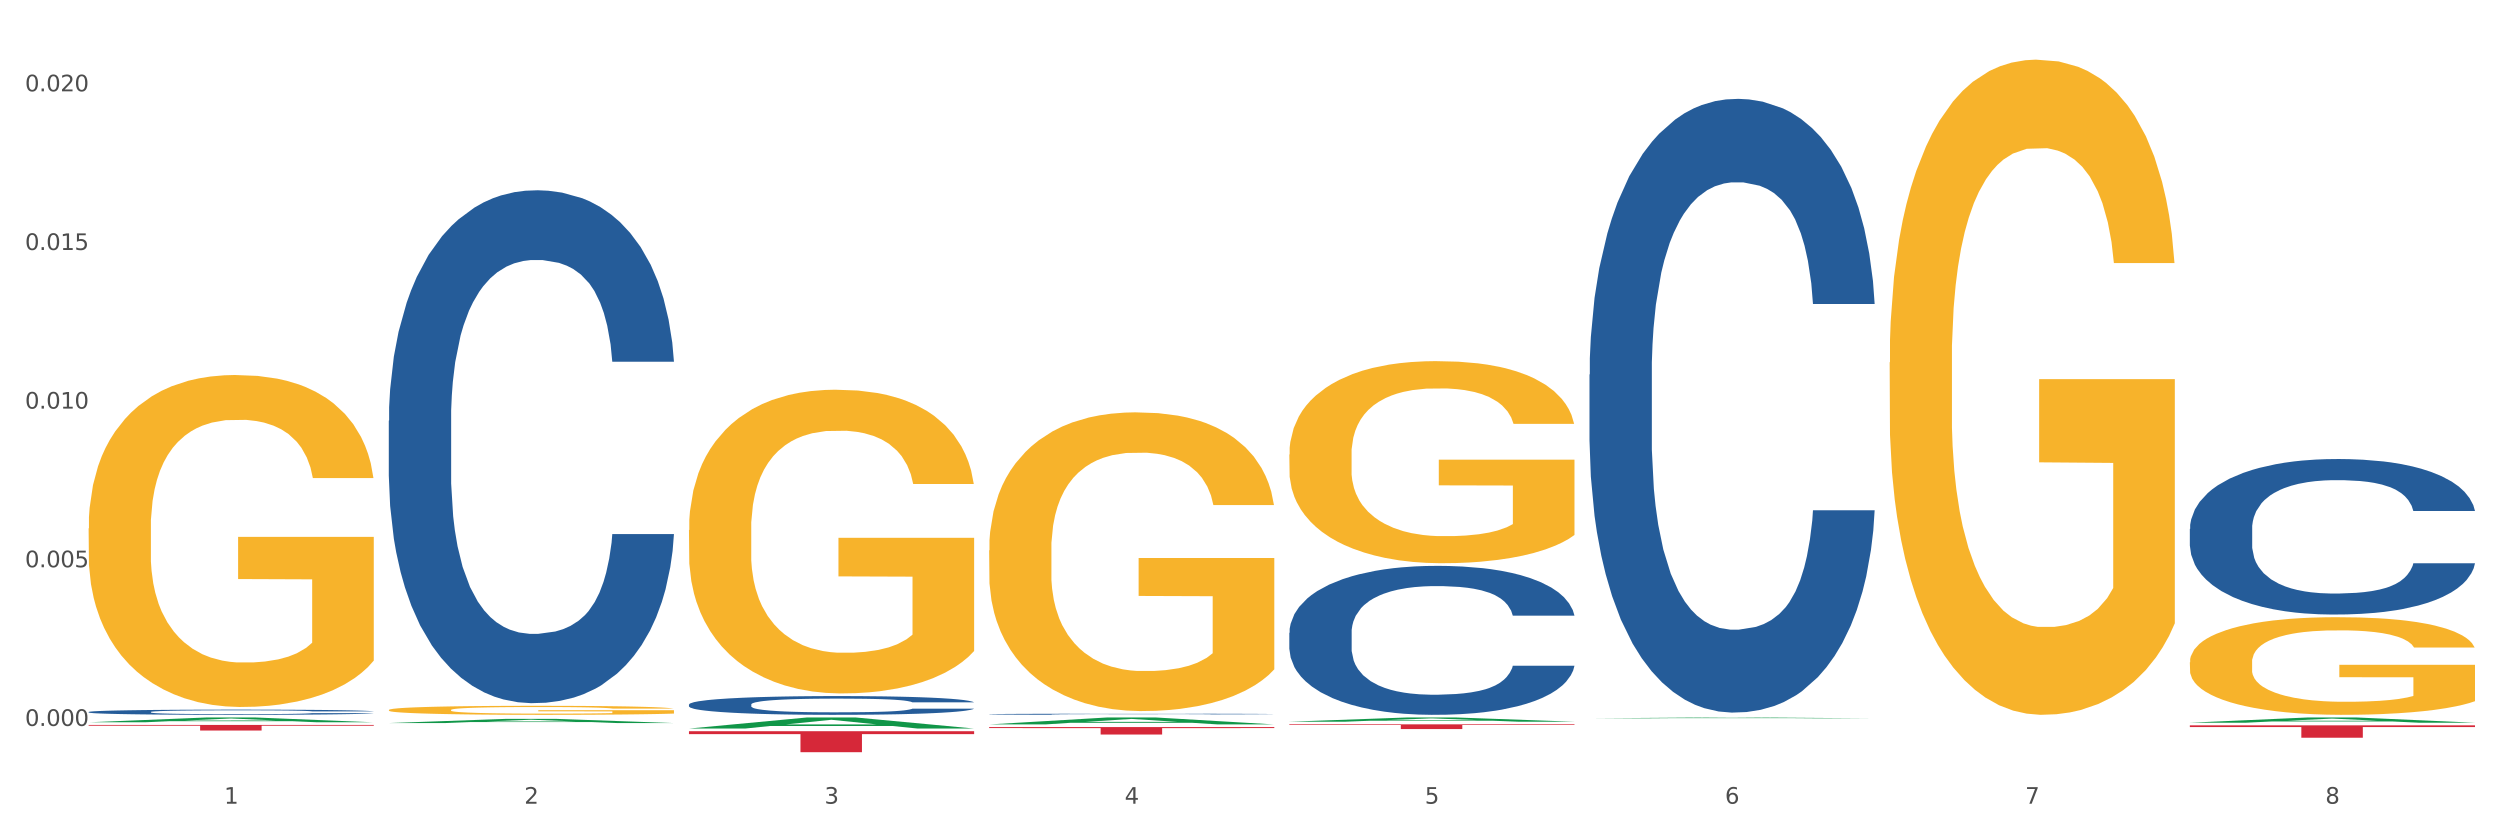 <?xml version="1.0" encoding="utf-8" standalone="no"?>
<!DOCTYPE svg PUBLIC "-//W3C//DTD SVG 1.1//EN"
  "http://www.w3.org/Graphics/SVG/1.1/DTD/svg11.dtd">
<svg xmlns:xlink="http://www.w3.org/1999/xlink" width="1080pt" height="360pt" viewBox="0 0 1080 360" xmlns="http://www.w3.org/2000/svg" version="1.1">
 <rect x="0" y="0" width="1080" height="360" fill="#333333" stroke="none"/>
 <defs>
  <style type="text/css">*{stroke-linejoin: round; stroke-linecap: butt}</style>
 </defs>
 <g id="figure_1">
  <g id="patch_1">
   <path d="M 0 360 
L 1080 360 
L 1080 0 
L 0 0 
z
" style="fill: #ffffff; stroke: #ffffff; stroke-linejoin: miter"/>
  </g>
  <g id="axes_1">
   <g id="matplotlib.axis_1">
    <g id="xtick_1">
     <g id="text_1">
      <!-- 1 -->
      <g style="fill: #4d4d4d" transform="translate(96.825 347.204) scale(0.096 -0.096)">
       <defs>
        <path id="DejaVuSans-31" d="M 794 531 
L 1825 531 
L 1825 4091 
L 703 3866 
L 703 4441 
L 1819 4666 
L 2450 4666 
L 2450 531 
L 3481 531 
L 3481 0 
L 794 0 
L 794 531 
z
" transform="scale(0.016)"/>
       </defs>
       <use xlink:href="#DejaVuSans-31"/>
      </g>
     </g>
    </g>
    <g id="xtick_2">
     <g id="text_2">
      <!-- 2 -->
      <g style="fill: #4d4d4d" transform="translate(226.5 347.204) scale(0.096 -0.096)">
       <defs>
        <path id="DejaVuSans-32" d="M 1228 531 
L 3431 531 
L 3431 0 
L 469 0 
L 469 531 
Q 828 903 1448 1529 
Q 2069 2156 2228 2338 
Q 2531 2678 2651 2914 
Q 2772 3150 2772 3378 
Q 2772 3750 2511 3984 
Q 2250 4219 1831 4219 
Q 1534 4219 1204 4116 
Q 875 4013 500 3803 
L 500 4441 
Q 881 4594 1212 4672 
Q 1544 4750 1819 4750 
Q 2544 4750 2975 4387 
Q 3406 4025 3406 3419 
Q 3406 3131 3298 2873 
Q 3191 2616 2906 2266 
Q 2828 2175 2409 1742 
Q 1991 1309 1228 531 
z
" transform="scale(0.016)"/>
       </defs>
       <use xlink:href="#DejaVuSans-32"/>
      </g>
     </g>
    </g>
    <g id="xtick_3">
     <g id="text_3">
      <!-- 3 -->
      <g style="fill: #4d4d4d" transform="translate(356.175 347.204) scale(0.096 -0.096)">
       <defs>
        <path id="DejaVuSans-33" d="M 2597 2516 
Q 3050 2419 3304 2112 
Q 3559 1806 3559 1356 
Q 3559 666 3084 287 
Q 2609 -91 1734 -91 
Q 1441 -91 1130 -33 
Q 819 25 488 141 
L 488 750 
Q 750 597 1062 519 
Q 1375 441 1716 441 
Q 2309 441 2620 675 
Q 2931 909 2931 1356 
Q 2931 1769 2642 2001 
Q 2353 2234 1838 2234 
L 1294 2234 
L 1294 2753 
L 1863 2753 
Q 2328 2753 2575 2939 
Q 2822 3125 2822 3475 
Q 2822 3834 2567 4026 
Q 2313 4219 1838 4219 
Q 1578 4219 1281 4162 
Q 984 4106 628 3988 
L 628 4550 
Q 988 4650 1302 4700 
Q 1616 4750 1894 4750 
Q 2613 4750 3031 4423 
Q 3450 4097 3450 3541 
Q 3450 3153 3228 2886 
Q 3006 2619 2597 2516 
z
" transform="scale(0.016)"/>
       </defs>
       <use xlink:href="#DejaVuSans-33"/>
      </g>
     </g>
    </g>
    <g id="xtick_4">
     <g id="text_4">
      <!-- 4 -->
      <g style="fill: #4d4d4d" transform="translate(485.85 347.204) scale(0.096 -0.096)">
       <defs>
        <path id="DejaVuSans-34" d="M 2419 4116 
L 825 1625 
L 2419 1625 
L 2419 4116 
z
M 2253 4666 
L 3047 4666 
L 3047 1625 
L 3713 1625 
L 3713 1100 
L 3047 1100 
L 3047 0 
L 2419 0 
L 2419 1100 
L 313 1100 
L 313 1709 
L 2253 4666 
z
" transform="scale(0.016)"/>
       </defs>
       <use xlink:href="#DejaVuSans-34"/>
      </g>
     </g>
    </g>
    <g id="xtick_5">
     <g id="text_5">
      <!-- 5 -->
      <g style="fill: #4d4d4d" transform="translate(615.525 347.204) scale(0.096 -0.096)">
       <defs>
        <path id="DejaVuSans-35" d="M 691 4666 
L 3169 4666 
L 3169 4134 
L 1269 4134 
L 1269 2991 
Q 1406 3038 1543 3061 
Q 1681 3084 1819 3084 
Q 2600 3084 3056 2656 
Q 3513 2228 3513 1497 
Q 3513 744 3044 326 
Q 2575 -91 1722 -91 
Q 1428 -91 1123 -41 
Q 819 9 494 109 
L 494 744 
Q 775 591 1075 516 
Q 1375 441 1709 441 
Q 2250 441 2565 725 
Q 2881 1009 2881 1497 
Q 2881 1984 2565 2268 
Q 2250 2553 1709 2553 
Q 1456 2553 1204 2497 
Q 953 2441 691 2322 
L 691 4666 
z
" transform="scale(0.016)"/>
       </defs>
       <use xlink:href="#DejaVuSans-35"/>
      </g>
     </g>
    </g>
    <g id="xtick_6">
     <g id="text_6">
      <!-- 6 -->
      <g style="fill: #4d4d4d" transform="translate(745.2 347.204) scale(0.096 -0.096)">
       <defs>
        <path id="DejaVuSans-36" d="M 2113 2584 
Q 1688 2584 1439 2293 
Q 1191 2003 1191 1497 
Q 1191 994 1439 701 
Q 1688 409 2113 409 
Q 2538 409 2786 701 
Q 3034 994 3034 1497 
Q 3034 2003 2786 2293 
Q 2538 2584 2113 2584 
z
M 3366 4563 
L 3366 3988 
Q 3128 4100 2886 4159 
Q 2644 4219 2406 4219 
Q 1781 4219 1451 3797 
Q 1122 3375 1075 2522 
Q 1259 2794 1537 2939 
Q 1816 3084 2150 3084 
Q 2853 3084 3261 2657 
Q 3669 2231 3669 1497 
Q 3669 778 3244 343 
Q 2819 -91 2113 -91 
Q 1303 -91 875 529 
Q 447 1150 447 2328 
Q 447 3434 972 4092 
Q 1497 4750 2381 4750 
Q 2619 4750 2861 4703 
Q 3103 4656 3366 4563 
z
" transform="scale(0.016)"/>
       </defs>
       <use xlink:href="#DejaVuSans-36"/>
      </g>
     </g>
    </g>
    <g id="xtick_7">
     <g id="text_7">
      <!-- 7 -->
      <g style="fill: #4d4d4d" transform="translate(874.875 347.204) scale(0.096 -0.096)">
       <defs>
        <path id="DejaVuSans-37" d="M 525 4666 
L 3525 4666 
L 3525 4397 
L 1831 0 
L 1172 0 
L 2766 4134 
L 525 4134 
L 525 4666 
z
" transform="scale(0.016)"/>
       </defs>
       <use xlink:href="#DejaVuSans-37"/>
      </g>
     </g>
    </g>
    <g id="xtick_8">
     <g id="text_8">
      <!-- 8 -->
      <g style="fill: #4d4d4d" transform="translate(1004.55 347.204) scale(0.096 -0.096)">
       <defs>
        <path id="DejaVuSans-38" d="M 2034 2216 
Q 1584 2216 1326 1975 
Q 1069 1734 1069 1313 
Q 1069 891 1326 650 
Q 1584 409 2034 409 
Q 2484 409 2743 651 
Q 3003 894 3003 1313 
Q 3003 1734 2745 1975 
Q 2488 2216 2034 2216 
z
M 1403 2484 
Q 997 2584 770 2862 
Q 544 3141 544 3541 
Q 544 4100 942 4425 
Q 1341 4750 2034 4750 
Q 2731 4750 3128 4425 
Q 3525 4100 3525 3541 
Q 3525 3141 3298 2862 
Q 3072 2584 2669 2484 
Q 3125 2378 3379 2068 
Q 3634 1759 3634 1313 
Q 3634 634 3220 271 
Q 2806 -91 2034 -91 
Q 1263 -91 848 271 
Q 434 634 434 1313 
Q 434 1759 690 2068 
Q 947 2378 1403 2484 
z
M 1172 3481 
Q 1172 3119 1398 2916 
Q 1625 2713 2034 2713 
Q 2441 2713 2670 2916 
Q 2900 3119 2900 3481 
Q 2900 3844 2670 4047 
Q 2441 4250 2034 4250 
Q 1625 4250 1398 4047 
Q 1172 3844 1172 3481 
z
" transform="scale(0.016)"/>
       </defs>
       <use xlink:href="#DejaVuSans-38"/>
      </g>
     </g>
    </g>
    <g id="xtick_9"/>
    <g id="xtick_10"/>
    <g id="xtick_11"/>
    <g id="xtick_12"/>
    <g id="xtick_13"/>
    <g id="xtick_14"/>
    <g id="xtick_15"/>
   </g>
   <g id="matplotlib.axis_2">
    <g id="ytick_1">
     <g id="text_9">
      <!-- 0.000 -->
      <g style="fill: #4d4d4d" transform="translate(10.8 313.594) scale(0.096 -0.096)">
       <defs>
        <path id="DejaVuSans-30" d="M 2034 4250 
Q 1547 4250 1301 3770 
Q 1056 3291 1056 2328 
Q 1056 1369 1301 889 
Q 1547 409 2034 409 
Q 2525 409 2770 889 
Q 3016 1369 3016 2328 
Q 3016 3291 2770 3770 
Q 2525 4250 2034 4250 
z
M 2034 4750 
Q 2819 4750 3233 4129 
Q 3647 3509 3647 2328 
Q 3647 1150 3233 529 
Q 2819 -91 2034 -91 
Q 1250 -91 836 529 
Q 422 1150 422 2328 
Q 422 3509 836 4129 
Q 1250 4750 2034 4750 
z
" transform="scale(0.016)"/>
        <path id="DejaVuSans-2e" d="M 684 794 
L 1344 794 
L 1344 0 
L 684 0 
L 684 794 
z
" transform="scale(0.016)"/>
       </defs>
       <use xlink:href="#DejaVuSans-30"/>
       <use xlink:href="#DejaVuSans-2e" transform="translate(63.623 0)"/>
       <use xlink:href="#DejaVuSans-30" transform="translate(95.41 0)"/>
       <use xlink:href="#DejaVuSans-30" transform="translate(159.033 0)"/>
       <use xlink:href="#DejaVuSans-30" transform="translate(222.656 0)"/>
      </g>
     </g>
    </g>
    <g id="ytick_2">
     <g id="text_10">
      <!-- 0.005 -->
      <g style="fill: #4d4d4d" transform="translate(10.8 245.059) scale(0.096 -0.096)">
       <use xlink:href="#DejaVuSans-30"/>
       <use xlink:href="#DejaVuSans-2e" transform="translate(63.623 0)"/>
       <use xlink:href="#DejaVuSans-30" transform="translate(95.41 0)"/>
       <use xlink:href="#DejaVuSans-30" transform="translate(159.033 0)"/>
       <use xlink:href="#DejaVuSans-35" transform="translate(222.656 0)"/>
      </g>
     </g>
    </g>
    <g id="ytick_3">
     <g id="text_11">
      <!-- 0.010 -->
      <g style="fill: #4d4d4d" transform="translate(10.8 176.524) scale(0.096 -0.096)">
       <use xlink:href="#DejaVuSans-30"/>
       <use xlink:href="#DejaVuSans-2e" transform="translate(63.623 0)"/>
       <use xlink:href="#DejaVuSans-30" transform="translate(95.41 0)"/>
       <use xlink:href="#DejaVuSans-31" transform="translate(159.033 0)"/>
       <use xlink:href="#DejaVuSans-30" transform="translate(222.656 0)"/>
      </g>
     </g>
    </g>
    <g id="ytick_4">
     <g id="text_12">
      <!-- 0.015 -->
      <g style="fill: #4d4d4d" transform="translate(10.8 107.989) scale(0.096 -0.096)">
       <use xlink:href="#DejaVuSans-30"/>
       <use xlink:href="#DejaVuSans-2e" transform="translate(63.623 0)"/>
       <use xlink:href="#DejaVuSans-30" transform="translate(95.41 0)"/>
       <use xlink:href="#DejaVuSans-31" transform="translate(159.033 0)"/>
       <use xlink:href="#DejaVuSans-35" transform="translate(222.656 0)"/>
      </g>
     </g>
    </g>
    <g id="ytick_5">
     <g id="text_13">
      <!-- 0.020 -->
      <g style="fill: #4d4d4d" transform="translate(10.8 39.454) scale(0.096 -0.096)">
       <use xlink:href="#DejaVuSans-30"/>
       <use xlink:href="#DejaVuSans-2e" transform="translate(63.623 0)"/>
       <use xlink:href="#DejaVuSans-30" transform="translate(95.41 0)"/>
       <use xlink:href="#DejaVuSans-32" transform="translate(159.033 0)"/>
       <use xlink:href="#DejaVuSans-30" transform="translate(222.656 0)"/>
      </g>
     </g>
    </g>
    <g id="ytick_6"/>
    <g id="ytick_7"/>
    <g id="ytick_8"/>
    <g id="ytick_9"/>
   </g>
   <g id="PolyCollection_1">
    <path d="M 38.283 312.029 
L 38.41 312.027 
L 89.211 309.949 
L 110.293 309.947 
L 161.474 312.032 
L 137.09 312.032 
L 126.041 311.547 
L 73.589 311.547 
L 73.208 311.555 
L 62.54 312.032 
L 38.283 312.032 
L 38.283 312.029 
L 80.193 311.257 
L 119.437 311.255 
L 100.006 310.391 
L 99.752 310.388 
L 99.498 310.393 
L 80.066 311.255 
L 80.193 311.257 
L 38.283 312.029 
z
" clip-path="url(#p291629a6aa)" style="fill: #109648"/>
    <path d="M 427.308 237.763 
L 427.454 237.645 
L 427.454 233.402 
L 427.745 229.749 
L 429.199 220.909 
L 431.381 213.602 
L 432.981 209.712 
L 434.58 206.53 
L 436.471 203.348 
L 438.798 200.048 
L 443.016 195.216 
L 445.634 192.741 
L 448.834 190.148 
L 454.652 186.376 
L 458.87 184.255 
L 463.233 182.487 
L 470.36 180.365 
L 475.014 179.422 
L 479.959 178.715 
L 485.922 178.244 
L 490.431 178.126 
L 500.321 178.479 
L 508.757 179.54 
L 512.83 180.365 
L 518.066 181.78 
L 520.829 182.722 
L 525.338 184.608 
L 529.992 187.083 
L 533.192 189.205 
L 537.991 193.212 
L 541.628 197.219 
L 544.973 202.169 
L 546.718 205.587 
L 548.027 208.77 
L 549.191 212.423 
L 550.354 218.198 
L 524.174 218.198 
L 523.156 214.073 
L 521.556 210.184 
L 519.229 206.412 
L 517.193 204.055 
L 513.702 201.109 
L 510.502 199.223 
L 507.157 197.809 
L 503.085 196.63 
L 499.885 196.041 
L 495.376 195.569 
L 486.504 195.687 
L 480.541 196.63 
L 476.468 197.809 
L 473.85 198.869 
L 471.523 200.048 
L 468.905 201.698 
L 465.851 204.173 
L 463.669 206.412 
L 461.488 209.241 
L 459.742 212.07 
L 458.142 215.37 
L 456.833 218.905 
L 455.815 222.559 
L 454.943 227.038 
L 454.215 234.463 
L 454.215 250.61 
L 454.506 254.264 
L 455.234 259.096 
L 456.106 262.749 
L 457.561 267.11 
L 458.87 270.057 
L 461.342 274.3 
L 464.106 277.836 
L 466.287 280.075 
L 468.469 281.961 
L 472.251 284.554 
L 476.468 286.675 
L 480.105 287.971 
L 485.05 289.15 
L 488.395 289.622 
L 491.304 289.857 
L 498.431 289.857 
L 503.521 289.504 
L 509.193 288.679 
L 513.557 287.618 
L 517.193 286.321 
L 521.265 284.2 
L 523.883 282.196 
L 523.883 257.564 
L 491.886 257.446 
L 491.886 241.063 
L 550.5 241.063 
L 550.5 289.15 
L 548.027 291.625 
L 545.264 293.865 
L 542.355 295.868 
L 537.991 298.343 
L 532.755 300.7 
L 528.101 302.35 
L 523.156 303.765 
L 517.338 305.061 
L 509.775 306.24 
L 505.121 306.711 
L 499.303 307.065 
L 492.467 307.183 
L 486.504 306.947 
L 480.686 306.358 
L 474.578 305.297 
L 468.614 303.765 
L 464.106 302.233 
L 459.597 300.347 
L 454.797 297.872 
L 451.016 295.515 
L 448.107 293.393 
L 444.907 290.682 
L 441.416 287.146 
L 438.798 283.964 
L 436.471 280.664 
L 433.999 276.421 
L 432.253 272.768 
L 430.508 268.171 
L 429.49 264.753 
L 428.326 259.449 
L 427.454 252.024 
L 427.308 237.763 
z
" clip-path="url(#p291629a6aa)" style="fill: #f7b32b"/>
    <path d="M 556.983 196.35 
L 557.129 196.271 
L 557.129 193.4 
L 557.42 190.929 
L 558.874 184.949 
L 561.056 180.005 
L 562.656 177.374 
L 564.256 175.221 
L 566.146 173.068 
L 568.473 170.836 
L 572.691 167.567 
L 575.309 165.892 
L 578.509 164.138 
L 584.327 161.587 
L 588.545 160.151 
L 592.908 158.955 
L 600.035 157.52 
L 604.689 156.882 
L 609.634 156.404 
L 615.597 156.085 
L 620.106 156.005 
L 629.996 156.245 
L 638.432 156.962 
L 642.505 157.52 
L 647.741 158.477 
L 650.504 159.115 
L 655.013 160.391 
L 659.667 162.065 
L 662.867 163.5 
L 667.667 166.211 
L 671.303 168.922 
L 674.648 172.271 
L 676.393 174.583 
L 677.702 176.736 
L 678.866 179.208 
L 680.029 183.115 
L 653.849 183.115 
L 652.831 180.324 
L 651.231 177.693 
L 648.904 175.141 
L 646.868 173.547 
L 643.377 171.553 
L 640.178 170.278 
L 636.832 169.321 
L 632.76 168.523 
L 629.56 168.125 
L 625.051 167.806 
L 616.179 167.886 
L 610.216 168.523 
L 606.144 169.321 
L 603.526 170.038 
L 601.198 170.836 
L 598.58 171.952 
L 595.526 173.626 
L 593.344 175.141 
L 591.163 177.055 
L 589.417 178.969 
L 587.818 181.201 
L 586.509 183.593 
L 585.49 186.065 
L 584.618 189.095 
L 583.891 194.118 
L 583.891 205.041 
L 584.181 207.513 
L 584.909 210.782 
L 585.781 213.254 
L 587.236 216.204 
L 588.545 218.197 
L 591.017 221.068 
L 593.781 223.46 
L 595.962 224.975 
L 598.144 226.25 
L 601.926 228.005 
L 606.144 229.44 
L 609.78 230.317 
L 614.725 231.114 
L 618.07 231.433 
L 620.979 231.593 
L 628.106 231.593 
L 633.196 231.353 
L 638.869 230.795 
L 643.232 230.078 
L 646.868 229.201 
L 650.94 227.765 
L 653.558 226.41 
L 653.558 209.746 
L 621.561 209.666 
L 621.561 198.583 
L 680.175 198.583 
L 680.175 231.114 
L 677.702 232.789 
L 674.939 234.304 
L 672.03 235.659 
L 667.667 237.333 
L 662.431 238.928 
L 657.776 240.044 
L 652.831 241.001 
L 647.013 241.878 
L 639.45 242.676 
L 634.796 242.994 
L 628.978 243.234 
L 622.142 243.313 
L 616.179 243.154 
L 610.361 242.755 
L 604.253 242.038 
L 598.29 241.001 
L 593.781 239.965 
L 589.272 238.689 
L 584.472 237.014 
L 580.691 235.42 
L 577.782 233.985 
L 574.582 232.151 
L 571.091 229.759 
L 568.473 227.606 
L 566.146 225.373 
L 563.674 222.503 
L 561.928 220.031 
L 560.183 216.922 
L 559.165 214.609 
L 558.001 211.021 
L 557.129 205.998 
L 556.983 196.35 
z
" clip-path="url(#p291629a6aa)" style="fill: #f7b32b"/>
    <path d="M 816.334 156.557 
L 816.479 156.299 
L 816.479 146.993 
L 816.77 138.98 
L 818.224 119.593 
L 820.406 103.566 
L 822.006 95.036 
L 823.606 88.056 
L 825.497 81.077 
L 827.824 73.839 
L 832.042 63.241 
L 834.66 57.813 
L 837.859 52.126 
L 843.677 43.854 
L 847.895 39.201 
L 852.258 35.324 
L 859.385 30.671 
L 864.039 28.603 
L 868.984 27.052 
L 874.948 26.018 
L 879.456 25.759 
L 889.347 26.535 
L 897.782 28.861 
L 901.855 30.671 
L 907.091 33.773 
L 909.854 35.841 
L 914.363 39.977 
L 919.017 45.405 
L 922.217 50.058 
L 927.017 58.847 
L 930.653 67.635 
L 933.998 78.492 
L 935.743 85.989 
L 937.052 92.968 
L 938.216 100.981 
L 939.379 113.647 
L 913.199 113.647 
L 912.181 104.6 
L 910.581 96.07 
L 908.254 87.798 
L 906.218 82.628 
L 902.727 76.166 
L 899.528 72.03 
L 896.182 68.928 
L 892.11 66.343 
L 888.91 65.051 
L 884.402 64.017 
L 875.529 64.275 
L 869.566 66.343 
L 865.494 68.928 
L 862.876 71.254 
L 860.549 73.839 
L 857.931 77.458 
L 854.876 82.887 
L 852.695 87.798 
L 850.513 94.002 
L 848.768 100.206 
L 847.168 107.444 
L 845.859 115.198 
L 844.841 123.212 
L 843.968 133.034 
L 843.241 149.32 
L 843.241 184.733 
L 843.532 192.746 
L 844.259 203.345 
L 845.132 211.358 
L 846.586 220.922 
L 847.895 227.385 
L 850.368 236.69 
L 853.131 244.445 
L 855.313 249.357 
L 857.494 253.493 
L 861.276 259.179 
L 865.494 263.832 
L 869.13 266.676 
L 874.075 269.261 
L 877.42 270.295 
L 880.329 270.812 
L 887.456 270.812 
L 892.546 270.036 
L 898.219 268.227 
L 902.582 265.9 
L 906.218 263.057 
L 910.291 258.404 
L 912.909 254.01 
L 912.909 199.984 
L 880.911 199.726 
L 880.911 163.795 
L 939.525 163.795 
L 939.525 269.261 
L 937.052 274.689 
L 934.289 279.6 
L 931.38 283.995 
L 927.017 289.423 
L 921.781 294.593 
L 917.126 298.212 
L 912.181 301.314 
L 906.364 304.157 
L 898.8 306.742 
L 894.146 307.776 
L 888.329 308.552 
L 881.493 308.81 
L 875.529 308.293 
L 869.712 307.001 
L 863.603 304.674 
L 857.64 301.314 
L 853.131 297.953 
L 848.622 293.818 
L 843.823 288.389 
L 840.041 283.219 
L 837.132 278.566 
L 833.932 272.621 
L 830.442 264.866 
L 827.824 257.887 
L 825.497 250.649 
L 823.024 241.343 
L 821.279 233.33 
L 819.533 223.249 
L 818.515 215.752 
L 817.352 204.12 
L 816.479 187.835 
L 816.334 156.557 
z
" clip-path="url(#p291629a6aa)" style="fill: #f7b32b"/>
    <path d="M 946.009 286.119 
L 946.154 286.08 
L 946.154 284.694 
L 946.445 283.499 
L 947.899 280.61 
L 950.081 278.221 
L 951.681 276.95 
L 953.281 275.91 
L 955.172 274.87 
L 957.499 273.791 
L 961.717 272.211 
L 964.335 271.402 
L 967.534 270.555 
L 973.352 269.322 
L 977.57 268.629 
L 981.933 268.051 
L 989.06 267.357 
L 993.714 267.049 
L 998.66 266.818 
L 1004.623 266.664 
L 1009.131 266.625 
L 1019.022 266.741 
L 1027.457 267.088 
L 1031.53 267.357 
L 1036.766 267.82 
L 1039.529 268.128 
L 1044.038 268.744 
L 1048.692 269.553 
L 1051.892 270.247 
L 1056.692 271.557 
L 1060.328 272.866 
L 1063.673 274.484 
L 1065.418 275.602 
L 1066.727 276.642 
L 1067.891 277.836 
L 1069.055 279.724 
L 1042.875 279.724 
L 1041.856 278.375 
L 1040.257 277.104 
L 1037.929 275.871 
L 1035.893 275.101 
L 1032.403 274.138 
L 1029.203 273.521 
L 1025.858 273.059 
L 1021.785 272.674 
L 1018.585 272.481 
L 1014.077 272.327 
L 1005.204 272.366 
L 999.241 272.674 
L 995.169 273.059 
L 992.551 273.406 
L 990.224 273.791 
L 987.606 274.33 
L 984.551 275.139 
L 982.37 275.871 
L 980.188 276.796 
L 978.443 277.721 
L 976.843 278.799 
L 975.534 279.955 
L 974.516 281.149 
L 973.643 282.613 
L 972.916 285.04 
L 972.916 290.318 
L 973.207 291.512 
L 973.934 293.092 
L 974.807 294.286 
L 976.261 295.712 
L 977.57 296.675 
L 980.043 298.062 
L 982.806 299.217 
L 984.988 299.949 
L 987.169 300.566 
L 990.951 301.413 
L 995.169 302.107 
L 998.805 302.531 
L 1003.75 302.916 
L 1007.095 303.07 
L 1010.004 303.147 
L 1017.131 303.147 
L 1022.221 303.031 
L 1027.894 302.762 
L 1032.257 302.415 
L 1035.893 301.991 
L 1039.966 301.298 
L 1042.584 300.643 
L 1042.584 292.591 
L 1010.586 292.553 
L 1010.586 287.198 
L 1069.2 287.198 
L 1069.2 302.916 
L 1066.727 303.725 
L 1063.964 304.457 
L 1061.055 305.112 
L 1056.692 305.921 
L 1051.456 306.691 
L 1046.802 307.231 
L 1041.856 307.693 
L 1036.039 308.117 
L 1028.476 308.502 
L 1023.821 308.656 
L 1018.004 308.772 
L 1011.168 308.81 
L 1005.204 308.733 
L 999.387 308.541 
L 993.278 308.194 
L 987.315 307.693 
L 982.806 307.192 
L 978.297 306.576 
L 973.498 305.767 
L 969.716 304.996 
L 966.807 304.303 
L 963.607 303.417 
L 960.117 302.261 
L 957.499 301.221 
L 955.172 300.142 
L 952.699 298.755 
L 950.954 297.561 
L 949.208 296.058 
L 948.19 294.941 
L 947.027 293.208 
L 946.154 290.78 
L 946.009 286.119 
z
" clip-path="url(#p291629a6aa)" style="fill: #f7b32b"/>
    <path d="M 946.009 313.348 
L 1069.2 313.348 
L 1069.2 314.093 
L 1020.741 314.098 
L 1020.741 318.707 
L 994.176 318.707 
L 994.176 314.098 
L 946.009 314.093 
L 946.009 313.353 
L 946.009 313.348 
z
" clip-path="url(#p291629a6aa)" style="fill: #d62839"/>
    <path d="M 556.983 312.915 
L 680.175 312.915 
L 680.175 313.198 
L 631.716 313.2 
L 631.716 314.952 
L 605.151 314.952 
L 605.151 313.2 
L 556.983 313.198 
L 556.983 312.917 
L 556.983 312.915 
z
" clip-path="url(#p291629a6aa)" style="fill: #d62839"/>
    <path d="M 427.308 314.09 
L 550.5 314.09 
L 550.5 314.538 
L 502.04 314.541 
L 502.04 317.314 
L 475.476 317.314 
L 475.476 314.541 
L 427.308 314.538 
L 427.308 314.093 
L 427.308 314.09 
z
" clip-path="url(#p291629a6aa)" style="fill: #d62839"/>
    <path d="M 297.633 315.871 
L 420.825 315.871 
L 420.825 317.133 
L 372.365 317.141 
L 372.365 324.95 
L 345.8 324.95 
L 345.8 317.141 
L 297.633 317.133 
L 297.633 315.88 
L 297.633 315.871 
z
" clip-path="url(#p291629a6aa)" style="fill: #d62839"/>
    <path d="M 38.283 313.169 
L 161.474 313.169 
L 161.474 313.504 
L 113.015 313.506 
L 113.015 315.578 
L 86.45 315.578 
L 86.45 313.506 
L 38.283 313.504 
L 38.283 313.171 
L 38.283 313.169 
z
" clip-path="url(#p291629a6aa)" style="fill: #d62839"/>
    <path d="M 297.633 228.986 
L 297.779 228.866 
L 297.779 224.553 
L 298.07 220.838 
L 299.524 211.85 
L 301.706 204.421 
L 303.306 200.467 
L 304.905 197.231 
L 306.796 193.996 
L 309.123 190.64 
L 313.341 185.727 
L 315.959 183.211 
L 319.159 180.575 
L 324.977 176.74 
L 329.195 174.583 
L 333.558 172.786 
L 340.685 170.629 
L 345.339 169.67 
L 350.284 168.951 
L 356.247 168.472 
L 360.756 168.352 
L 370.646 168.711 
L 379.082 169.79 
L 383.154 170.629 
L 388.39 172.067 
L 391.154 173.025 
L 395.663 174.943 
L 400.317 177.459 
L 403.517 179.616 
L 408.316 183.69 
L 411.952 187.764 
L 415.298 192.797 
L 417.043 196.272 
L 418.352 199.508 
L 419.516 203.223 
L 420.679 209.094 
L 394.499 209.094 
L 393.481 204.9 
L 391.881 200.946 
L 389.554 197.111 
L 387.518 194.715 
L 384.027 191.719 
L 380.827 189.802 
L 377.482 188.364 
L 373.41 187.165 
L 370.21 186.566 
L 365.701 186.087 
L 356.829 186.207 
L 350.866 187.165 
L 346.793 188.364 
L 344.175 189.442 
L 341.848 190.64 
L 339.23 192.318 
L 336.176 194.835 
L 333.994 197.111 
L 331.813 199.987 
L 330.067 202.863 
L 328.467 206.218 
L 327.158 209.813 
L 326.14 213.528 
L 325.268 218.082 
L 324.54 225.631 
L 324.54 242.048 
L 324.831 245.763 
L 325.558 250.676 
L 326.431 254.39 
L 327.886 258.824 
L 329.195 261.82 
L 331.667 266.134 
L 334.431 269.729 
L 336.612 272.006 
L 338.794 273.923 
L 342.575 276.559 
L 346.793 278.716 
L 350.429 280.034 
L 355.375 281.233 
L 358.72 281.712 
L 361.629 281.952 
L 368.755 281.952 
L 373.846 281.592 
L 379.518 280.753 
L 383.882 279.675 
L 387.518 278.357 
L 391.59 276.2 
L 394.208 274.163 
L 394.208 249.118 
L 362.21 248.998 
L 362.21 232.342 
L 420.825 232.342 
L 420.825 281.233 
L 418.352 283.749 
L 415.589 286.026 
L 412.68 288.063 
L 408.316 290.579 
L 403.08 292.976 
L 398.426 294.654 
L 393.481 296.092 
L 387.663 297.41 
L 380.1 298.608 
L 375.446 299.087 
L 369.628 299.447 
L 362.792 299.567 
L 356.829 299.327 
L 351.011 298.728 
L 344.903 297.649 
L 338.939 296.092 
L 334.431 294.534 
L 329.922 292.617 
L 325.122 290.1 
L 321.341 287.703 
L 318.432 285.546 
L 315.232 282.79 
L 311.741 279.195 
L 309.123 275.96 
L 306.796 272.605 
L 304.324 268.291 
L 302.578 264.576 
L 300.833 259.903 
L 299.815 256.428 
L 298.651 251.035 
L 297.779 243.486 
L 297.633 228.986 
z
" clip-path="url(#p291629a6aa)" style="fill: #f7b32b"/>
    <path d="M 38.283 307.57 
L 38.429 307.567 
L 38.429 307.51 
L 38.865 307.432 
L 40.467 307.288 
L 42.506 307.179 
L 46.001 307.051 
L 47.894 306.998 
L 50.369 306.938 
L 55.466 306.841 
L 61.29 306.759 
L 65.368 306.714 
L 68.426 306.685 
L 75.27 306.633 
L 79.201 306.611 
L 83.278 306.592 
L 86.773 306.58 
L 92.598 306.565 
L 97.258 306.559 
L 102.645 306.557 
L 107.159 306.559 
L 113.13 306.568 
L 121.867 306.592 
L 125.216 306.607 
L 129.73 306.631 
L 134.39 306.664 
L 138.176 306.697 
L 142.544 306.744 
L 147.058 306.806 
L 151.427 306.884 
L 154.485 306.956 
L 156.96 307.033 
L 159.144 307.125 
L 160.746 307.226 
L 161.474 307.31 
L 134.827 307.31 
L 134.098 307.234 
L 132.642 307.152 
L 131.186 307.096 
L 129.584 307.051 
L 127.109 307 
L 124.925 306.967 
L 121.284 306.928 
L 117.935 306.903 
L 115.168 306.889 
L 111.819 306.876 
L 104.684 306.864 
L 99.587 306.864 
L 96.384 306.868 
L 92.452 306.878 
L 89.103 306.893 
L 85.171 306.917 
L 82.113 306.944 
L 79.056 306.979 
L 77.308 307.004 
L 74.687 307.049 
L 72.94 307.086 
L 70.61 307.15 
L 69.299 307.195 
L 66.969 307.312 
L 65.95 307.399 
L 65.513 307.458 
L 65.222 307.524 
L 65.222 307.845 
L 66.096 307.989 
L 66.824 308.051 
L 67.989 308.121 
L 70.173 308.211 
L 73.377 308.3 
L 76.726 308.364 
L 79.492 308.403 
L 82.113 308.432 
L 84.735 308.454 
L 87.938 308.475 
L 90.559 308.487 
L 94.491 308.5 
L 99.151 308.506 
L 102.791 308.506 
L 110.217 308.495 
L 113.567 308.485 
L 116.77 308.471 
L 120.265 308.448 
L 123.032 308.423 
L 124.633 308.405 
L 127.255 308.366 
L 129.293 308.325 
L 131.041 308.277 
L 132.205 308.236 
L 133.516 308.174 
L 134.535 308.104 
L 134.827 308.067 
L 161.474 308.067 
L 160.892 308.142 
L 159.873 308.214 
L 157.834 308.31 
L 156.232 308.366 
L 153.757 308.434 
L 151.136 308.491 
L 147.495 308.555 
L 144.146 308.602 
L 140.651 308.644 
L 136.865 308.681 
L 130.021 308.732 
L 127.546 308.746 
L 122.304 308.771 
L 118.226 308.785 
L 112.256 308.8 
L 106.14 308.808 
L 99.733 308.81 
L 94.054 308.806 
L 87.793 308.794 
L 83.861 308.781 
L 79.492 308.763 
L 74.396 308.734 
L 69.59 308.699 
L 65.076 308.658 
L 60.854 308.611 
L 56.922 308.557 
L 51.825 308.469 
L 48.039 308.382 
L 45.273 308.302 
L 43.38 308.234 
L 41.487 308.148 
L 40.467 308.088 
L 38.865 307.944 
L 38.283 307.81 
L 38.283 307.57 
z
" clip-path="url(#p291629a6aa)" style="fill: #255c99"/>
    <path d="M 167.958 181.753 
L 168.104 181.551 
L 168.104 175.885 
L 168.541 168.195 
L 170.142 154.03 
L 172.181 143.305 
L 175.676 130.759 
L 177.569 125.497 
L 180.044 119.629 
L 185.141 110.118 
L 190.965 102.024 
L 195.043 97.572 
L 198.101 94.739 
L 204.945 89.68 
L 208.876 87.454 
L 212.954 85.633 
L 216.448 84.418 
L 222.273 83.002 
L 226.933 82.395 
L 232.32 82.192 
L 236.835 82.395 
L 242.805 83.204 
L 251.542 85.633 
L 254.891 87.049 
L 259.405 89.477 
L 264.065 92.715 
L 267.851 95.953 
L 272.219 100.607 
L 276.733 106.678 
L 281.102 114.368 
L 284.16 121.45 
L 286.635 128.937 
L 288.82 138.044 
L 290.421 147.959 
L 291.149 156.256 
L 264.502 156.256 
L 263.774 148.769 
L 262.317 140.674 
L 260.861 135.211 
L 259.259 130.759 
L 256.784 125.7 
L 254.6 122.462 
L 250.959 118.617 
L 247.61 116.189 
L 244.843 114.772 
L 241.494 113.558 
L 234.359 112.344 
L 229.263 112.344 
L 226.059 112.749 
L 222.127 113.76 
L 218.778 115.177 
L 214.847 117.605 
L 211.789 120.236 
L 208.731 123.676 
L 206.983 126.104 
L 204.362 130.556 
L 202.615 134.199 
L 200.285 140.472 
L 198.974 144.924 
L 196.644 156.458 
L 195.625 164.957 
L 195.188 170.826 
L 194.897 177.301 
L 194.897 208.869 
L 195.771 223.034 
L 196.499 229.105 
L 197.664 235.985 
L 199.848 244.889 
L 203.052 253.591 
L 206.401 259.864 
L 209.167 263.709 
L 211.789 266.542 
L 214.41 268.768 
L 217.613 270.791 
L 220.234 272.005 
L 224.166 273.22 
L 228.826 273.827 
L 232.466 273.827 
L 239.893 272.815 
L 243.242 271.803 
L 246.445 270.387 
L 249.94 268.161 
L 252.707 265.732 
L 254.309 263.911 
L 256.93 260.066 
L 258.968 256.019 
L 260.716 251.365 
L 261.881 247.318 
L 263.191 241.247 
L 264.21 234.367 
L 264.502 230.724 
L 291.149 230.724 
L 290.567 238.009 
L 289.548 245.092 
L 287.509 254.603 
L 285.907 260.066 
L 283.432 266.744 
L 280.811 272.41 
L 277.17 278.683 
L 273.821 283.338 
L 270.326 287.385 
L 266.54 291.027 
L 259.696 296.086 
L 257.221 297.503 
L 251.979 299.931 
L 247.901 301.348 
L 241.931 302.764 
L 235.815 303.574 
L 229.408 303.776 
L 223.729 303.371 
L 217.468 302.157 
L 213.536 300.943 
L 209.167 299.122 
L 204.071 296.289 
L 199.266 292.848 
L 194.751 288.801 
L 190.529 284.147 
L 186.597 278.886 
L 181.5 270.184 
L 177.714 261.685 
L 174.948 253.793 
L 173.055 247.115 
L 171.162 238.616 
L 170.142 232.748 
L 168.541 218.583 
L 167.958 205.429 
L 167.958 181.753 
z
" clip-path="url(#p291629a6aa)" style="fill: #255c99"/>
    <path d="M 297.633 304.346 
L 297.779 304.339 
L 297.779 304.131 
L 298.216 303.85 
L 299.817 303.332 
L 301.856 302.939 
L 305.351 302.48 
L 307.244 302.288 
L 309.719 302.073 
L 314.816 301.725 
L 320.641 301.429 
L 324.718 301.266 
L 327.776 301.162 
L 334.62 300.977 
L 338.551 300.896 
L 342.629 300.829 
L 346.123 300.785 
L 351.948 300.733 
L 356.608 300.711 
L 361.996 300.703 
L 366.51 300.711 
L 372.48 300.74 
L 381.217 300.829 
L 384.566 300.881 
L 389.08 300.97 
L 393.74 301.088 
L 397.526 301.207 
L 401.894 301.377 
L 406.409 301.599 
L 410.777 301.881 
L 413.835 302.14 
L 416.31 302.414 
L 418.495 302.747 
L 420.096 303.11 
L 420.825 303.413 
L 394.177 303.413 
L 393.449 303.139 
L 391.993 302.843 
L 390.536 302.643 
L 388.935 302.48 
L 386.459 302.295 
L 384.275 302.177 
L 380.634 302.036 
L 377.285 301.947 
L 374.519 301.895 
L 371.169 301.851 
L 364.034 301.807 
L 358.938 301.807 
L 355.734 301.821 
L 351.802 301.858 
L 348.453 301.91 
L 344.522 301.999 
L 341.464 302.095 
L 338.406 302.221 
L 336.658 302.31 
L 334.037 302.473 
L 332.29 302.606 
L 329.96 302.836 
L 328.649 302.999 
L 326.32 303.421 
L 325.3 303.731 
L 324.863 303.946 
L 324.572 304.183 
L 324.572 305.338 
L 325.446 305.856 
L 326.174 306.078 
L 327.339 306.33 
L 329.523 306.656 
L 332.727 306.974 
L 336.076 307.204 
L 338.843 307.344 
L 341.464 307.448 
L 344.085 307.529 
L 347.288 307.603 
L 349.909 307.648 
L 353.841 307.692 
L 358.501 307.714 
L 362.141 307.714 
L 369.568 307.677 
L 372.917 307.64 
L 376.12 307.589 
L 379.615 307.507 
L 382.382 307.418 
L 383.984 307.352 
L 386.605 307.211 
L 388.643 307.063 
L 390.391 306.893 
L 391.556 306.745 
L 392.866 306.523 
L 393.886 306.271 
L 394.177 306.138 
L 420.825 306.138 
L 420.242 306.404 
L 419.223 306.663 
L 417.184 307.011 
L 415.582 307.211 
L 413.107 307.455 
L 410.486 307.663 
L 406.845 307.892 
L 403.496 308.062 
L 400.001 308.211 
L 396.215 308.344 
L 389.371 308.529 
L 386.896 308.581 
L 381.654 308.67 
L 377.577 308.721 
L 371.606 308.773 
L 365.49 308.803 
L 359.083 308.81 
L 353.404 308.795 
L 347.143 308.751 
L 343.211 308.707 
L 338.843 308.64 
L 333.746 308.536 
L 328.941 308.41 
L 324.427 308.262 
L 320.204 308.092 
L 316.272 307.9 
L 311.175 307.581 
L 307.389 307.27 
L 304.623 306.982 
L 302.73 306.737 
L 300.837 306.426 
L 299.817 306.212 
L 298.216 305.693 
L 297.633 305.212 
L 297.633 304.346 
z
" clip-path="url(#p291629a6aa)" style="fill: #255c99"/>
    <path d="M 427.308 308.54 
L 427.454 308.539 
L 427.454 308.527 
L 427.891 308.51 
L 429.493 308.479 
L 431.531 308.455 
L 435.026 308.427 
L 436.919 308.415 
L 439.394 308.402 
L 444.491 308.381 
L 450.316 308.363 
L 454.393 308.354 
L 457.451 308.347 
L 464.295 308.336 
L 468.226 308.331 
L 472.304 308.327 
L 475.798 308.324 
L 481.623 308.321 
L 486.283 308.32 
L 491.671 308.319 
L 496.185 308.32 
L 502.155 308.322 
L 510.892 308.327 
L 514.241 308.33 
L 518.755 308.336 
L 523.415 308.343 
L 527.201 308.35 
L 531.57 308.36 
L 536.084 308.374 
L 540.452 308.391 
L 543.51 308.406 
L 545.986 308.423 
L 548.17 308.443 
L 549.772 308.465 
L 550.5 308.483 
L 523.852 308.483 
L 523.124 308.467 
L 521.668 308.449 
L 520.211 308.437 
L 518.61 308.427 
L 516.134 308.416 
L 513.95 308.409 
L 510.31 308.4 
L 506.96 308.395 
L 504.194 308.392 
L 500.844 308.389 
L 493.709 308.386 
L 488.613 308.386 
L 485.409 308.387 
L 481.478 308.389 
L 478.128 308.392 
L 474.197 308.398 
L 471.139 308.404 
L 468.081 308.411 
L 466.333 308.417 
L 463.712 308.427 
L 461.965 308.435 
L 459.635 308.449 
L 458.325 308.458 
L 455.995 308.484 
L 454.975 308.503 
L 454.539 308.516 
L 454.247 308.53 
L 454.247 308.6 
L 455.121 308.631 
L 455.849 308.645 
L 457.014 308.66 
L 459.198 308.68 
L 462.402 308.699 
L 465.751 308.713 
L 468.518 308.721 
L 471.139 308.728 
L 473.76 308.733 
L 476.963 308.737 
L 479.585 308.74 
L 483.516 308.743 
L 488.176 308.744 
L 491.816 308.744 
L 499.243 308.742 
L 502.592 308.739 
L 505.795 308.736 
L 509.29 308.731 
L 512.057 308.726 
L 513.659 308.722 
L 516.28 308.713 
L 518.318 308.704 
L 520.066 308.694 
L 521.231 308.685 
L 522.541 308.672 
L 523.561 308.656 
L 523.852 308.648 
L 550.5 308.648 
L 549.917 308.665 
L 548.898 308.68 
L 546.859 308.701 
L 545.257 308.713 
L 542.782 308.728 
L 540.161 308.741 
L 536.52 308.755 
L 533.171 308.765 
L 529.677 308.774 
L 525.89 308.782 
L 519.047 308.793 
L 516.571 308.796 
L 511.329 308.802 
L 507.252 308.805 
L 501.281 308.808 
L 495.165 308.81 
L 488.758 308.81 
L 483.079 308.809 
L 476.818 308.807 
L 472.886 308.804 
L 468.518 308.8 
L 463.421 308.794 
L 458.616 308.786 
L 454.102 308.777 
L 449.879 308.767 
L 445.947 308.755 
L 440.851 308.736 
L 437.065 308.717 
L 434.298 308.699 
L 432.405 308.685 
L 430.512 308.666 
L 429.493 308.653 
L 427.891 308.622 
L 427.308 308.592 
L 427.308 308.54 
z
" clip-path="url(#p291629a6aa)" style="fill: #255c99"/>
    <path d="M 556.983 273.368 
L 557.129 273.309 
L 557.129 271.664 
L 557.566 269.43 
L 559.168 265.316 
L 561.206 262.201 
L 564.701 258.556 
L 566.594 257.028 
L 569.07 255.324 
L 574.166 252.561 
L 579.991 250.21 
L 584.068 248.917 
L 587.126 248.094 
L 593.97 246.625 
L 597.902 245.978 
L 601.979 245.449 
L 605.474 245.097 
L 611.298 244.685 
L 615.958 244.509 
L 621.346 244.45 
L 625.86 244.509 
L 631.83 244.744 
L 640.567 245.449 
L 643.916 245.861 
L 648.43 246.566 
L 653.09 247.507 
L 656.876 248.447 
L 661.245 249.799 
L 665.759 251.562 
L 670.127 253.796 
L 673.185 255.853 
L 675.661 258.027 
L 677.845 260.672 
L 679.447 263.552 
L 680.175 265.962 
L 653.527 265.962 
L 652.799 263.788 
L 651.343 261.436 
L 649.887 259.85 
L 648.285 258.556 
L 645.809 257.087 
L 643.625 256.147 
L 639.985 255.03 
L 636.635 254.325 
L 633.869 253.913 
L 630.52 253.56 
L 623.384 253.208 
L 618.288 253.208 
L 615.084 253.325 
L 611.153 253.619 
L 607.803 254.031 
L 603.872 254.736 
L 600.814 255.5 
L 597.756 256.499 
L 596.009 257.205 
L 593.387 258.498 
L 591.64 259.556 
L 589.31 261.378 
L 588 262.671 
L 585.67 266.021 
L 584.65 268.49 
L 584.214 270.194 
L 583.922 272.075 
L 583.922 281.244 
L 584.796 285.358 
L 585.524 287.122 
L 586.689 289.12 
L 588.873 291.706 
L 592.077 294.234 
L 595.426 296.056 
L 598.193 297.172 
L 600.814 297.995 
L 603.435 298.642 
L 606.639 299.23 
L 609.26 299.582 
L 613.191 299.935 
L 617.851 300.111 
L 621.491 300.111 
L 628.918 299.817 
L 632.267 299.524 
L 635.471 299.112 
L 638.965 298.466 
L 641.732 297.76 
L 643.334 297.231 
L 645.955 296.115 
L 647.994 294.939 
L 649.741 293.587 
L 650.906 292.412 
L 652.216 290.648 
L 653.236 288.65 
L 653.527 287.592 
L 680.175 287.592 
L 679.592 289.708 
L 678.573 291.765 
L 676.534 294.528 
L 674.933 296.115 
L 672.457 298.054 
L 669.836 299.7 
L 666.196 301.522 
L 662.846 302.874 
L 659.352 304.049 
L 655.566 305.107 
L 648.722 306.577 
L 646.246 306.988 
L 641.004 307.693 
L 636.927 308.105 
L 630.956 308.516 
L 624.841 308.751 
L 618.433 308.81 
L 612.754 308.693 
L 606.493 308.34 
L 602.561 307.987 
L 598.193 307.458 
L 593.096 306.635 
L 588.291 305.636 
L 583.777 304.461 
L 579.554 303.109 
L 575.622 301.581 
L 570.526 299.053 
L 566.74 296.585 
L 563.973 294.292 
L 562.08 292.353 
L 560.187 289.884 
L 559.168 288.18 
L 557.566 284.065 
L 556.983 280.245 
L 556.983 273.368 
z
" clip-path="url(#p291629a6aa)" style="fill: #255c99"/>
    <path d="M 38.283 228.273 
L 38.428 228.142 
L 38.428 223.426 
L 38.719 219.366 
L 40.174 209.542 
L 42.355 201.421 
L 43.955 197.099 
L 45.555 193.562 
L 47.446 190.026 
L 49.773 186.358 
L 53.991 180.988 
L 56.609 178.238 
L 59.809 175.356 
L 65.627 171.165 
L 69.844 168.807 
L 74.208 166.842 
L 81.335 164.485 
L 85.989 163.437 
L 90.934 162.651 
L 96.897 162.127 
L 101.406 161.996 
L 111.296 162.389 
L 119.732 163.568 
L 123.804 164.485 
L 129.04 166.056 
L 131.804 167.104 
L 136.312 169.2 
L 140.967 171.951 
L 144.166 174.308 
L 148.966 178.762 
L 152.602 183.215 
L 155.947 188.716 
L 157.693 192.515 
L 159.002 196.051 
L 160.165 200.112 
L 161.329 206.53 
L 135.149 206.53 
L 134.131 201.945 
L 132.531 197.623 
L 130.204 193.431 
L 128.168 190.812 
L 124.677 187.537 
L 121.477 185.442 
L 118.132 183.87 
L 114.059 182.56 
L 110.86 181.905 
L 106.351 181.381 
L 97.479 181.512 
L 91.516 182.56 
L 87.443 183.87 
L 84.825 185.049 
L 82.498 186.358 
L 79.88 188.192 
L 76.826 190.943 
L 74.644 193.431 
L 72.462 196.575 
L 70.717 199.719 
L 69.117 203.386 
L 67.808 207.315 
L 66.79 211.376 
L 65.917 216.353 
L 65.19 224.605 
L 65.19 242.549 
L 65.481 246.61 
L 66.208 251.98 
L 67.081 256.041 
L 68.535 260.887 
L 69.844 264.161 
L 72.317 268.877 
L 75.08 272.806 
L 77.262 275.295 
L 79.444 277.391 
L 83.225 280.272 
L 87.443 282.63 
L 91.079 284.071 
L 96.024 285.38 
L 99.37 285.904 
L 102.279 286.166 
L 109.405 286.166 
L 114.496 285.773 
L 120.168 284.856 
L 124.531 283.678 
L 128.168 282.237 
L 132.24 279.879 
L 134.858 277.652 
L 134.858 250.277 
L 102.86 250.146 
L 102.86 231.94 
L 161.474 231.94 
L 161.474 285.38 
L 159.002 288.131 
L 156.238 290.62 
L 153.329 292.846 
L 148.966 295.597 
L 143.73 298.217 
L 139.076 300.05 
L 134.131 301.622 
L 128.313 303.063 
L 120.75 304.373 
L 116.096 304.897 
L 110.278 305.29 
L 103.442 305.421 
L 97.479 305.159 
L 91.661 304.504 
L 85.552 303.325 
L 79.589 301.622 
L 75.08 299.919 
L 70.572 297.824 
L 65.772 295.073 
L 61.99 292.453 
L 59.082 290.096 
L 55.882 287.083 
L 52.391 283.154 
L 49.773 279.617 
L 47.446 275.95 
L 44.973 271.234 
L 43.228 267.174 
L 41.483 262.066 
L 40.465 258.267 
L 39.301 252.373 
L 38.428 244.121 
L 38.283 228.273 
z
" clip-path="url(#p291629a6aa)" style="fill: #f7b32b"/>
    <path d="M 946.009 228.485 
L 946.154 228.423 
L 946.154 226.705 
L 946.591 224.373 
L 948.193 220.077 
L 950.232 216.825 
L 953.726 213.02 
L 955.619 211.425 
L 958.095 209.645 
L 963.191 206.761 
L 969.016 204.306 
L 973.093 202.956 
L 976.151 202.097 
L 982.995 200.563 
L 986.927 199.888 
L 991.004 199.335 
L 994.499 198.967 
L 1000.324 198.538 
L 1004.983 198.354 
L 1010.371 198.292 
L 1014.885 198.354 
L 1020.855 198.599 
L 1029.592 199.335 
L 1032.942 199.765 
L 1037.456 200.501 
L 1042.115 201.483 
L 1045.901 202.465 
L 1050.27 203.877 
L 1054.784 205.718 
L 1059.152 208.05 
L 1062.21 210.197 
L 1064.686 212.468 
L 1066.87 215.229 
L 1068.472 218.236 
L 1069.2 220.752 
L 1042.552 220.752 
L 1041.824 218.482 
L 1040.368 216.027 
L 1038.912 214.37 
L 1037.31 213.02 
L 1034.835 211.486 
L 1032.65 210.504 
L 1029.01 209.338 
L 1025.661 208.602 
L 1022.894 208.172 
L 1019.545 207.804 
L 1012.41 207.436 
L 1007.313 207.436 
L 1004.11 207.559 
L 1000.178 207.865 
L 996.829 208.295 
L 992.897 209.031 
L 989.839 209.829 
L 986.781 210.872 
L 985.034 211.609 
L 982.413 212.959 
L 980.665 214.063 
L 978.335 215.966 
L 977.025 217.316 
L 974.695 220.814 
L 973.676 223.391 
L 973.239 225.171 
L 972.948 227.135 
L 972.948 236.708 
L 973.821 241.003 
L 974.549 242.844 
L 975.714 244.931 
L 977.899 247.631 
L 981.102 250.27 
L 984.451 252.172 
L 987.218 253.338 
L 989.839 254.197 
L 992.46 254.872 
L 995.664 255.486 
L 998.285 255.854 
L 1002.217 256.222 
L 1006.876 256.406 
L 1010.517 256.406 
L 1017.943 256.1 
L 1021.292 255.793 
L 1024.496 255.363 
L 1027.991 254.688 
L 1030.757 253.952 
L 1032.359 253.399 
L 1034.98 252.233 
L 1037.019 251.006 
L 1038.766 249.595 
L 1039.931 248.367 
L 1041.242 246.526 
L 1042.261 244.44 
L 1042.552 243.335 
L 1069.2 243.335 
L 1068.618 245.544 
L 1067.598 247.692 
L 1065.56 250.577 
L 1063.958 252.233 
L 1061.482 254.259 
L 1058.861 255.977 
L 1055.221 257.879 
L 1051.872 259.291 
L 1048.377 260.518 
L 1044.591 261.622 
L 1037.747 263.157 
L 1035.271 263.586 
L 1030.029 264.323 
L 1025.952 264.752 
L 1019.982 265.182 
L 1013.866 265.427 
L 1007.459 265.489 
L 1001.78 265.366 
L 995.518 264.998 
L 991.587 264.629 
L 987.218 264.077 
L 982.121 263.218 
L 977.316 262.175 
L 972.802 260.947 
L 968.579 259.536 
L 964.648 257.941 
L 959.551 255.302 
L 955.765 252.724 
L 952.998 250.331 
L 951.105 248.306 
L 949.212 245.729 
L 948.193 243.949 
L 946.591 239.653 
L 946.009 235.664 
L 946.009 228.485 
z
" clip-path="url(#p291629a6aa)" style="fill: #255c99"/>
    <path d="M 167.958 312.362 
L 168.085 312.36 
L 218.886 310.54 
L 239.968 310.538 
L 291.149 312.366 
L 266.765 312.366 
L 255.716 311.94 
L 203.264 311.94 
L 202.883 311.947 
L 192.215 312.366 
L 167.958 312.366 
L 167.958 312.362 
L 209.869 311.686 
L 249.112 311.684 
L 229.681 310.928 
L 229.427 310.924 
L 229.173 310.929 
L 209.742 311.684 
L 209.869 311.686 
L 167.958 312.362 
z
" clip-path="url(#p291629a6aa)" style="fill: #109648"/>
    <path d="M 297.633 314.725 
L 297.76 314.721 
L 348.561 309.951 
L 369.643 309.947 
L 420.825 314.734 
L 396.44 314.734 
L 385.391 313.62 
L 332.94 313.62 
L 332.559 313.638 
L 321.89 314.734 
L 297.633 314.734 
L 297.633 314.725 
L 339.544 312.954 
L 378.787 312.95 
L 359.356 310.967 
L 359.102 310.958 
L 358.848 310.972 
L 339.417 312.95 
L 339.544 312.954 
L 297.633 314.725 
z
" clip-path="url(#p291629a6aa)" style="fill: #109648"/>
    <path d="M 427.308 312.948 
L 427.435 312.945 
L 478.236 309.95 
L 499.318 309.947 
L 550.5 312.953 
L 526.115 312.953 
L 515.066 312.253 
L 462.615 312.253 
L 462.234 312.264 
L 451.566 312.953 
L 427.308 312.953 
L 427.308 312.948 
L 469.219 311.835 
L 508.462 311.833 
L 489.031 310.588 
L 488.777 310.582 
L 488.523 310.591 
L 469.092 311.833 
L 469.219 311.835 
L 427.308 312.948 
z
" clip-path="url(#p291629a6aa)" style="fill: #109648"/>
    <path d="M 556.983 311.775 
L 557.11 311.773 
L 607.911 309.949 
L 628.993 309.947 
L 680.175 311.779 
L 655.79 311.779 
L 644.741 311.352 
L 592.29 311.352 
L 591.909 311.359 
L 581.241 311.779 
L 556.983 311.779 
L 556.983 311.775 
L 598.894 311.097 
L 638.137 311.096 
L 618.706 310.337 
L 618.452 310.334 
L 618.198 310.339 
L 598.767 311.096 
L 598.894 311.097 
L 556.983 311.775 
z
" clip-path="url(#p291629a6aa)" style="fill: #109648"/>
    <path d="M 686.658 161.837 
L 686.804 161.595 
L 686.804 154.815 
L 687.241 145.614 
L 688.843 128.664 
L 690.881 115.83 
L 694.376 100.817 
L 696.269 94.522 
L 698.745 87.5 
L 703.841 76.119 
L 709.666 66.433 
L 713.743 61.106 
L 716.801 57.716 
L 723.645 51.663 
L 727.577 48.999 
L 731.654 46.82 
L 735.149 45.367 
L 740.973 43.672 
L 745.633 42.946 
L 751.021 42.703 
L 755.535 42.946 
L 761.505 43.914 
L 770.242 46.82 
L 773.591 48.515 
L 778.105 51.42 
L 782.765 55.295 
L 786.551 59.169 
L 790.92 64.738 
L 795.434 72.002 
L 799.802 81.204 
L 802.86 89.679 
L 805.336 98.638 
L 807.52 109.534 
L 809.122 121.399 
L 809.85 131.327 
L 783.202 131.327 
L 782.474 122.368 
L 781.018 112.682 
L 779.562 106.144 
L 777.96 100.817 
L 775.484 94.764 
L 773.3 90.89 
L 769.66 86.289 
L 766.311 83.383 
L 763.544 81.688 
L 760.195 80.235 
L 753.059 78.782 
L 747.963 78.782 
L 744.759 79.267 
L 740.828 80.477 
L 737.479 82.172 
L 733.547 85.078 
L 730.489 88.226 
L 727.431 92.342 
L 725.684 95.248 
L 723.063 100.575 
L 721.315 104.934 
L 718.985 112.44 
L 717.675 117.767 
L 715.345 131.569 
L 714.326 141.739 
L 713.889 148.761 
L 713.597 156.51 
L 713.597 194.284 
L 714.471 211.234 
L 715.199 218.498 
L 716.364 226.731 
L 718.548 237.385 
L 721.752 247.797 
L 725.101 255.304 
L 727.868 259.904 
L 730.489 263.294 
L 733.11 265.958 
L 736.314 268.379 
L 738.935 269.832 
L 742.866 271.285 
L 747.526 272.011 
L 751.166 272.011 
L 758.593 270.801 
L 761.942 269.59 
L 765.146 267.895 
L 768.64 265.232 
L 771.407 262.326 
L 773.009 260.147 
L 775.63 255.546 
L 777.669 250.703 
L 779.416 245.134 
L 780.581 240.291 
L 781.891 233.027 
L 782.911 224.794 
L 783.202 220.435 
L 809.85 220.435 
L 809.267 229.152 
L 808.248 237.627 
L 806.209 249.008 
L 804.608 255.546 
L 802.132 263.537 
L 799.511 270.316 
L 795.871 277.823 
L 792.521 283.392 
L 789.027 288.235 
L 785.241 292.594 
L 778.397 298.647 
L 775.921 300.342 
L 770.679 303.248 
L 766.602 304.943 
L 760.632 306.638 
L 754.516 307.606 
L 748.109 307.848 
L 742.429 307.364 
L 736.168 305.911 
L 732.236 304.458 
L 727.868 302.279 
L 722.771 298.889 
L 717.966 294.773 
L 713.452 289.93 
L 709.229 284.361 
L 705.297 278.065 
L 700.201 267.653 
L 696.415 257.483 
L 693.648 248.039 
L 691.755 240.049 
L 689.862 229.879 
L 688.843 222.857 
L 687.241 205.907 
L 686.658 190.168 
L 686.658 161.837 
z
" clip-path="url(#p291629a6aa)" style="fill: #255c99"/>
    <path d="M 686.658 310.326 
L 686.785 310.326 
L 737.586 309.947 
L 758.668 309.947 
L 809.85 310.327 
L 785.466 310.327 
L 774.416 310.238 
L 721.965 310.238 
L 721.584 310.24 
L 710.916 310.327 
L 686.658 310.327 
L 686.658 310.326 
L 728.569 310.185 
L 767.812 310.185 
L 748.381 310.028 
L 748.127 310.027 
L 747.873 310.028 
L 728.442 310.185 
L 728.569 310.185 
L 686.658 310.326 
z
" clip-path="url(#p291629a6aa)" style="fill: #109648"/>
    <path d="M 946.009 312.207 
L 946.136 312.205 
L 996.936 309.949 
L 1018.018 309.947 
L 1069.2 312.211 
L 1044.816 312.211 
L 1033.767 311.684 
L 981.315 311.684 
L 980.934 311.693 
L 970.266 312.211 
L 946.009 312.211 
L 946.009 312.207 
L 987.919 311.369 
L 1027.163 311.367 
L 1007.731 310.43 
L 1007.477 310.425 
L 1007.223 310.432 
L 987.792 311.367 
L 987.919 311.369 
L 946.009 312.207 
z
" clip-path="url(#p291629a6aa)" style="fill: #109648"/>
    <path d="M 167.958 306.714 
L 168.104 306.71 
L 168.104 306.582 
L 168.394 306.472 
L 169.849 306.205 
L 172.031 305.984 
L 173.63 305.867 
L 175.23 305.77 
L 177.121 305.674 
L 179.448 305.575 
L 183.666 305.429 
L 186.284 305.354 
L 189.484 305.276 
L 195.302 305.162 
L 199.52 305.098 
L 203.883 305.044 
L 211.01 304.98 
L 215.664 304.952 
L 220.609 304.93 
L 226.572 304.916 
L 231.081 304.913 
L 240.971 304.923 
L 249.407 304.955 
L 253.479 304.98 
L 258.715 305.023 
L 261.479 305.051 
L 265.988 305.108 
L 270.642 305.183 
L 273.842 305.247 
L 278.641 305.368 
L 282.277 305.489 
L 285.623 305.639 
L 287.368 305.742 
L 288.677 305.838 
L 289.84 305.948 
L 291.004 306.123 
L 264.824 306.123 
L 263.806 305.998 
L 262.206 305.881 
L 259.879 305.767 
L 257.843 305.696 
L 254.352 305.607 
L 251.152 305.55 
L 247.807 305.507 
L 243.735 305.471 
L 240.535 305.454 
L 236.026 305.439 
L 227.154 305.443 
L 221.191 305.471 
L 217.118 305.507 
L 214.5 305.539 
L 212.173 305.575 
L 209.555 305.625 
L 206.501 305.699 
L 204.319 305.767 
L 202.138 305.852 
L 200.392 305.938 
L 198.792 306.037 
L 197.483 306.144 
L 196.465 306.255 
L 195.593 306.39 
L 194.865 306.614 
L 194.865 307.102 
L 195.156 307.212 
L 195.883 307.358 
L 196.756 307.468 
L 198.211 307.6 
L 199.52 307.689 
L 201.992 307.817 
L 204.756 307.924 
L 206.937 307.992 
L 209.119 308.048 
L 212.9 308.127 
L 217.118 308.191 
L 220.754 308.23 
L 225.699 308.266 
L 229.045 308.28 
L 231.954 308.287 
L 239.08 308.287 
L 244.171 308.276 
L 249.843 308.251 
L 254.207 308.219 
L 257.843 308.18 
L 261.915 308.116 
L 264.533 308.056 
L 264.533 307.312 
L 232.535 307.308 
L 232.535 306.813 
L 291.149 306.813 
L 291.149 308.266 
L 288.677 308.34 
L 285.913 308.408 
L 283.005 308.468 
L 278.641 308.543 
L 273.405 308.614 
L 268.751 308.664 
L 263.806 308.707 
L 257.988 308.746 
L 250.425 308.782 
L 245.771 308.796 
L 239.953 308.807 
L 233.117 308.81 
L 227.154 308.803 
L 221.336 308.785 
L 215.227 308.753 
L 209.264 308.707 
L 204.756 308.661 
L 200.247 308.604 
L 195.447 308.529 
L 191.666 308.458 
L 188.757 308.394 
L 185.557 308.312 
L 182.066 308.205 
L 179.448 308.109 
L 177.121 308.009 
L 174.649 307.881 
L 172.903 307.771 
L 171.158 307.632 
L 170.14 307.529 
L 168.976 307.369 
L 168.104 307.144 
L 167.958 306.714 
z
" clip-path="url(#p291629a6aa)" style="fill: #f7b32b"/>
   </g>
  </g>
 </g>
 <defs>
  <clipPath id="p291629a6aa">
   <rect x="38.283" y="10.8" width="1030.917" height="329.109"/>
  </clipPath>
 </defs>
</svg>
